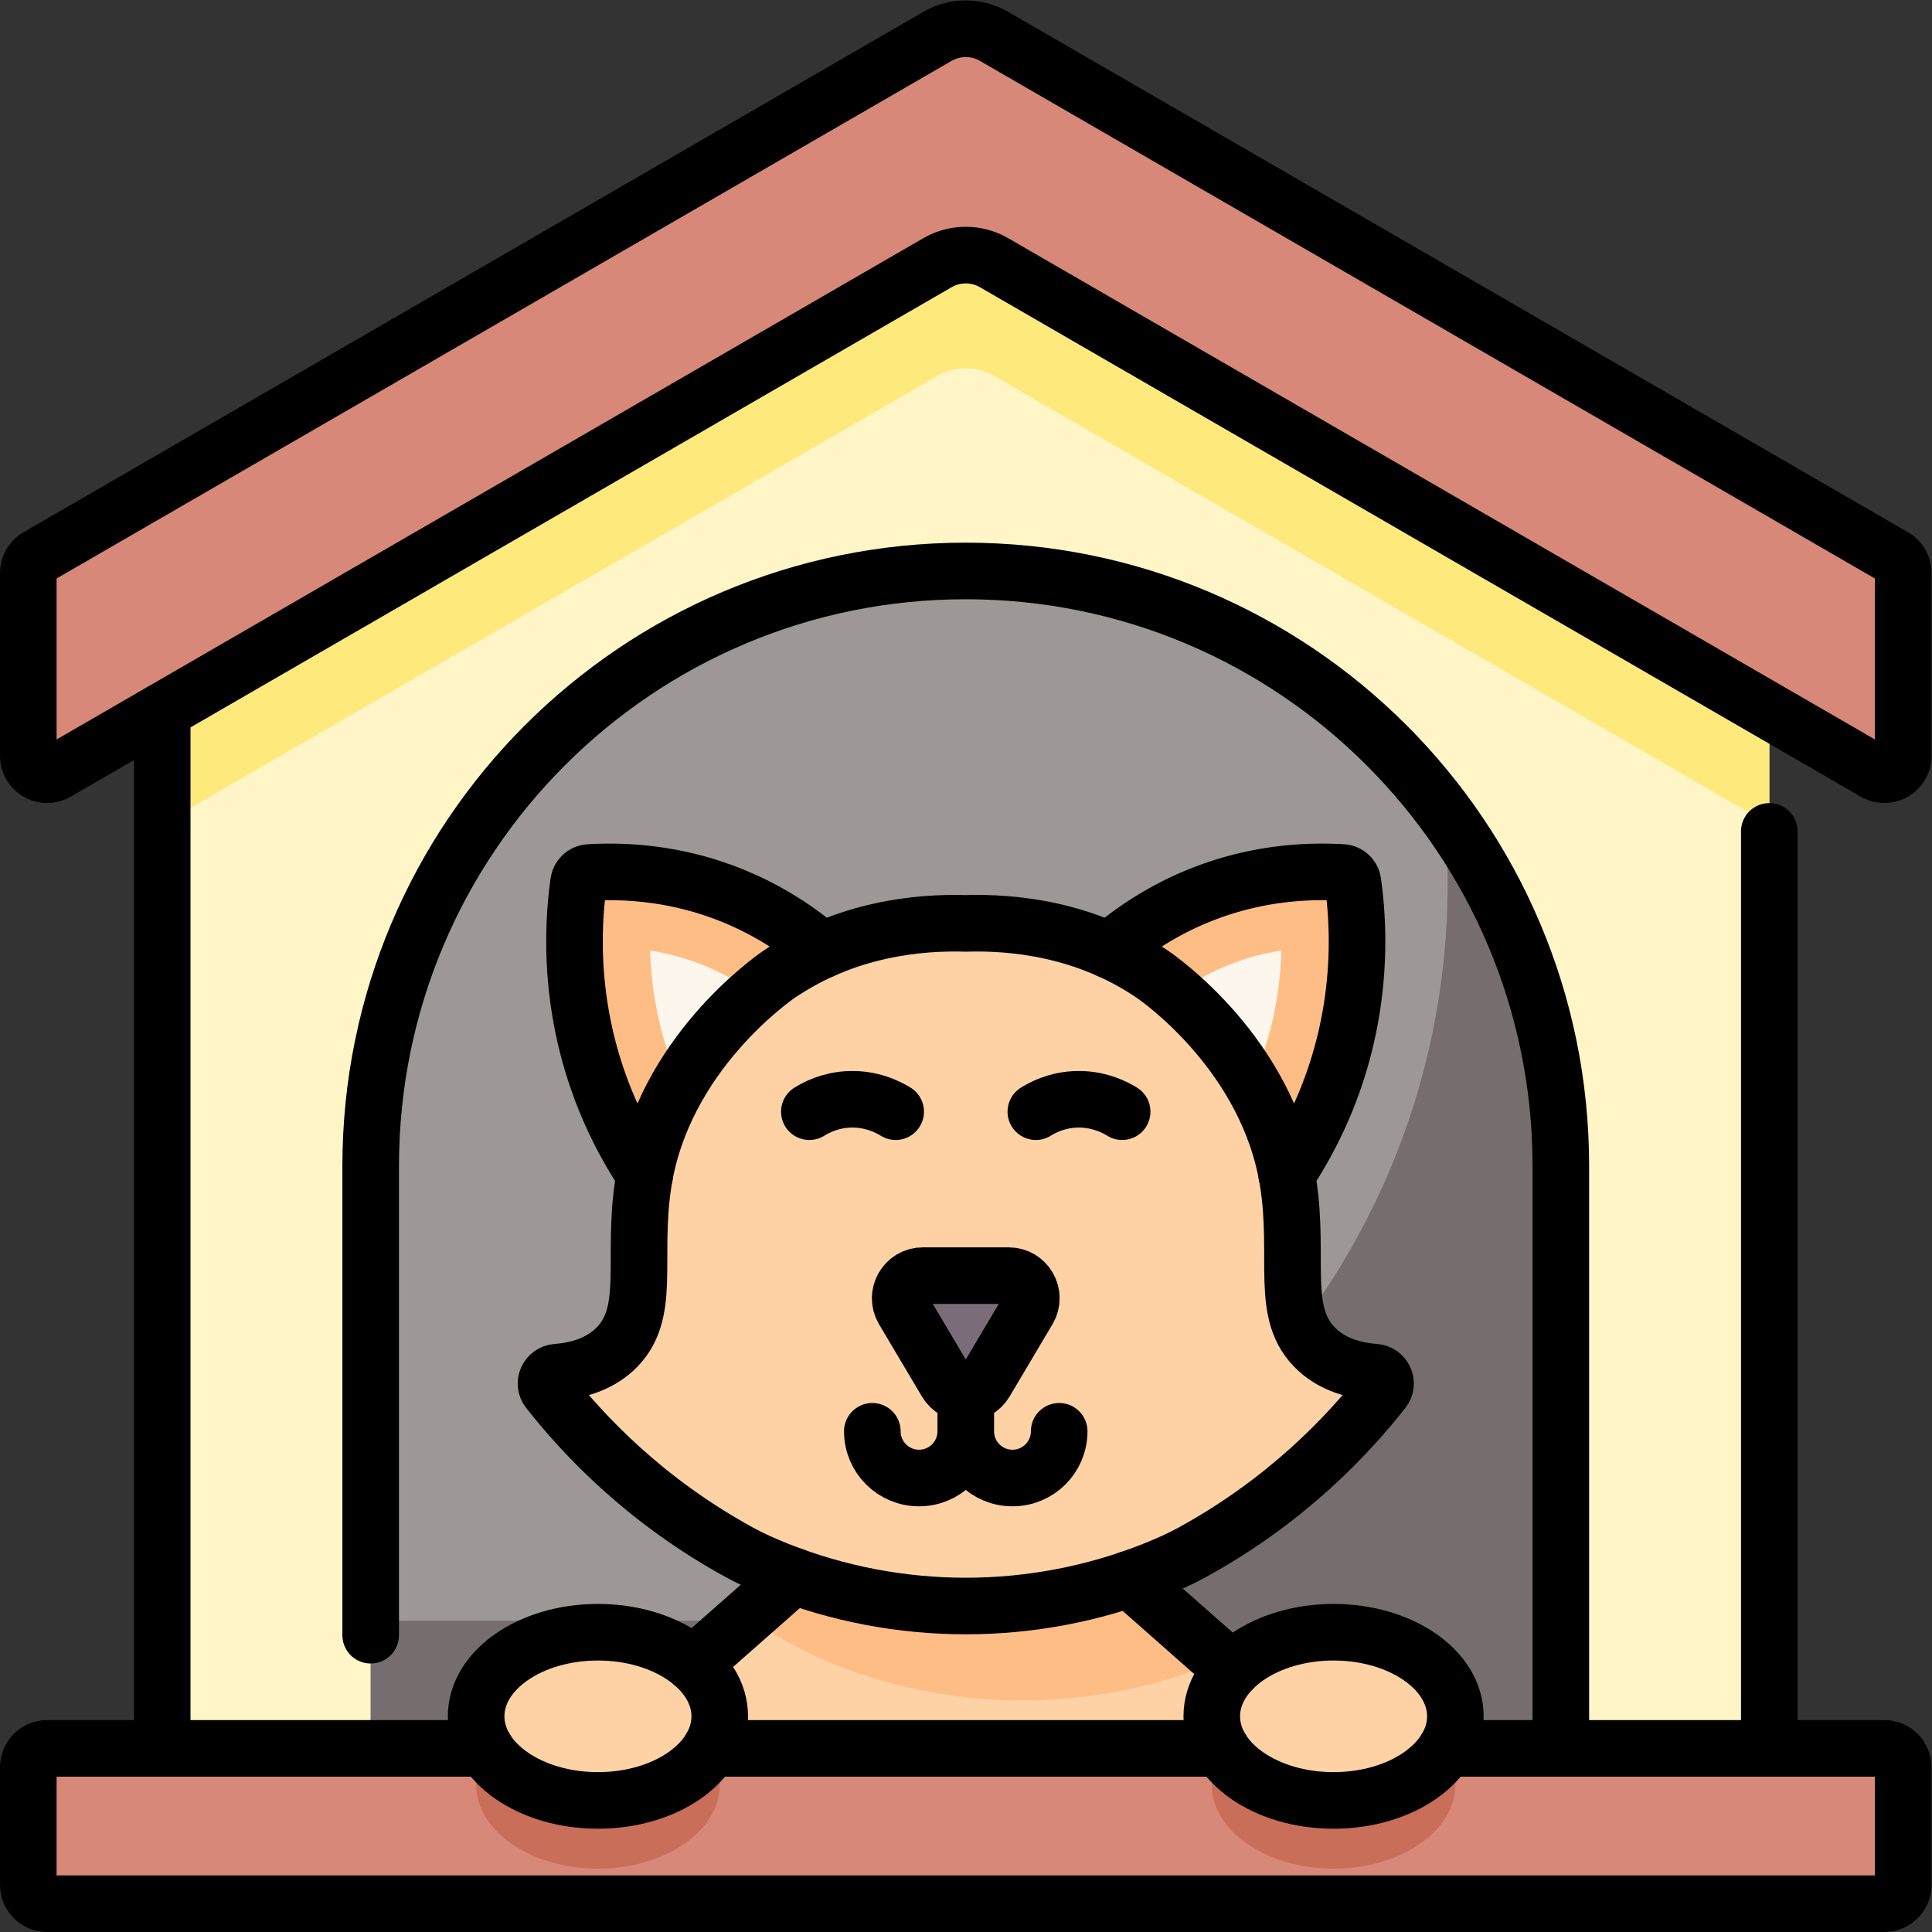<svg xmlns="http://www.w3.org/2000/svg" version="1.1" xmlns:xlink="http://www.w3.org/1999/xlink" width="512" height="512" x="0" y="0" viewBox="0 0 682.667 682.667" style="enable-background:new 0 0 512 512" xml:space="preserve" class=""><rect x="0" y="0" width="682.667" height="682.667" fill="#333333" stroke="none"/><g><defs><clipPath id="a" clipPathUnits="userSpaceOnUse"><path d="M0 512h512V0H0Z" fill="#000000" opacity="1" data-original="#000000"></path></clipPath></defs><g clip-path="url(#a)" transform="matrix(1.333 0 0 -1.333 0 682.667)"><path d="m0 0-233.487 135.036a15 15 0 0 1-15.019 0L-481.993 0c-3.334-1.928-7.504.478-7.504 4.328v48.448c0 1.786.952 3.435 2.497 4.328l238.494 137.932a15 15 0 0 0 15.019 0L5.007 57.104a4.997 4.997 0 0 0 2.496-4.328V4.328C7.503.478 3.333-1.928 0 0" style="fill-opacity:1;fill-rule:nonzero;stroke:none" transform="translate(496.997 307.45)" fill="#d78878" data-original="#d78878" class=""></path><path d="m0 0 205.49 118.84a14.986 14.986 0 0 0 15.02 0L426 0v-286.14c0-16.568-13.432-30-30-30H30c-16.568 0-30 13.432-30 30z" style="fill-opacity:1;fill-rule:nonzero;stroke:none" transform="translate(43 323.64)" fill="#fff5c6" data-original="#fff5c6" class=""></path><path d="m0 0-205.49-118.84v-29.999L0-29.995a15.001 15.001 0 0 0 15.02 0l205.49-118.844v29.999L15.02 0A14.986 14.986 0 0 1 0 0" style="fill-opacity:1;fill-rule:nonzero;stroke:none" transform="translate(248.49 442.48)" fill="#fee97d" data-original="#fee97d" class=""></path><path d="M0 0h-315.476v195.544c0 87.117 70.622 157.738 157.738 157.738S0 282.661 0 195.544Z" style="fill-opacity:1;fill-rule:nonzero;stroke:none" transform="translate(413.738 7.5)" fill="#9e9797" data-original="#9e9797" class=""></path><path d="M0 0a159.17 159.17 0 0 0 1.158-19.131c0-107.996-87.548-195.545-195.544-195.545h-89.931v-75H31.158v195.545C31.158-58.85 19.572-26.275 0 0" style="fill-opacity:1;fill-rule:nonzero;stroke:none" transform="translate(382.58 297.176)" fill="#766e6e" data-original="#766e6e" class=""></path><path d="M0 0h-487a5 5 0 0 0-5 5v31.171a5 5 0 0 0 5 5H0a5 5 0 0 0 5-5V5a5 5 0 0 0-5-5" style="fill-opacity:1;fill-rule:nonzero;stroke:none" transform="translate(499.5 7.5)" fill="#d78878" data-original="#d78878" class=""></path><path d="M0 0h-191.751l60 52.908H-60Z" style="fill-opacity:1;fill-rule:nonzero;stroke:none" transform="translate(350.252 48.671)" fill="#fed2a4" data-original="#fed2a4" class=""></path><path d="M0 0c0-12.313 14.456-22.293 32.287-22.293 17.832 0 32.287 9.98 32.287 22.293 0 3.429-1.124 6.676-3.127 9.578H3.127C1.124 6.676 0 3.429 0 0" style="fill-opacity:1;fill-rule:nonzero;stroke:none" transform="translate(321.213 39.093)" fill="#c96e59" data-original="#c96e59"></path><path d="M0 0c0-12.313-14.456-22.293-32.287-22.293-17.832 0-32.287 9.98-32.287 22.293 0 12.312 14.455 22.293 32.287 22.293C-14.456 22.293 0 12.312 0 0" style="fill-opacity:1;fill-rule:nonzero;stroke:none" transform="translate(385.787 57.171)" fill="#fed2a4" data-original="#fed2a4" class=""></path><path d="M0 0c0-12.313 14.456-22.293 32.287-22.293 17.832 0 32.287 9.98 32.287 22.293 0 3.429-1.124 6.676-3.127 9.578H3.127C1.124 6.676 0 3.429 0 0" style="fill-opacity:1;fill-rule:nonzero;stroke:none" transform="translate(126.213 39.093)" fill="#c96e59" data-original="#c96e59"></path><path d="M0 0c0-12.313-14.456-22.293-32.287-22.293-17.832 0-32.287 9.98-32.287 22.293 0 12.312 14.455 22.293 32.287 22.293C-14.456 22.293 0 12.312 0 0" style="fill-opacity:1;fill-rule:nonzero;stroke:none" transform="translate(190.787 57.171)" fill="#fed2a4" data-original="#fed2a4" class=""></path><path d="M0 0c3.92 7.602 19.541 35.67 52.758 46.831 12.904 4.335 24.623 4.829 33.158 4.323a2.98 2.98 0 0 0 2.775-2.564c1.592-11.248 3.264-35.887-9.257-62.817-12.553-27.001-32.438-41.389-40.903-46.831Z" style="fill-opacity:1;fill-rule:nonzero;stroke:none" transform="translate(269.933 229.694)" fill="#ffbd86" data-original="#ffbd86"></path><path d="M0 0c6.688 9.536 18.17 21.758 35.634 27.625a65.652 65.652 0 0 0 10.601 2.6c-.277-10.207-2.262-22.999-8.43-36.267a90.828 90.828 0 0 0-17.811-25.641Z" style="fill-opacity:1;fill-rule:nonzero;stroke:none" transform="translate(293.426 229.94)" fill="#fdf6ec" data-original="#fdf6ec" class=""></path><path d="M0 0c-3.92 7.602-19.541 35.67-52.758 46.831-12.904 4.335-24.623 4.829-33.158 4.323a2.98 2.98 0 0 1-2.775-2.564c-1.592-11.248-3.264-35.887 9.257-62.817 12.553-27.001 32.438-41.389 40.903-46.831z" style="fill-opacity:1;fill-rule:nonzero;stroke:none" transform="translate(242.067 229.694)" fill="#ffbd86" data-original="#ffbd86"></path><path d="M0 0a90.862 90.862 0 0 0-17.811 25.641c-6.168 13.268-8.153 26.059-8.43 36.267a65.65 65.65 0 0 0 10.601-2.599c17.464-5.868 28.946-18.09 35.634-27.626z" style="fill-opacity:1;fill-rule:nonzero;stroke:none" transform="translate(198.58 198.257)" fill="#fdf6ec" data-original="#fdf6ec" class=""></path><path d="M0 0h-71.751l-20.486-18.064c7.135-4.802 14.756-9.266 23.203-12.621C-36.155-43.74.89-43.376 33.437-29.485z" style="fill-opacity:1;fill-rule:nonzero;stroke:none" transform="translate(290.252 101.58)" fill="#ffbd86" data-original="#ffbd86"></path><path d="M0 0c-10.253 9.415-4.524 23.997-7.771 44.508-5.341 33.736-34.123 53.815-36.03 55.105-17.801 12.039-36.99 13.811-49.395 13.433-12.404.378-31.594-1.394-49.394-13.433-1.908-1.29-30.69-21.369-36.031-55.105-3.247-20.511 2.483-35.093-7.771-44.508-4.365-4.008-10.013-5.511-15.263-5.919-2.401-.187-3.666-2.938-2.178-4.832 9.396-11.964 25.677-29.273 50.646-42.941 3.028-1.658 6.499-3.229 10.209-4.703 31.93-12.678 67.635-12.678 99.564 0 3.711 1.474 7.181 3.045 10.209 4.703 24.969 13.668 41.25 30.977 50.647 42.941 1.488 1.894.222 4.645-2.179 4.832C10.014-5.511 4.365-4.008 0 0" style="fill-opacity:1;fill-rule:nonzero;stroke:none" transform="translate(349.196 154.315)" fill="#fed2a4" data-original="#fed2a4" class=""></path><path d="M0 0a7.5 7.5 0 0 1-7.5-7.5 4.888 4.888 0 0 0-4.883-4.883A4.889 4.889 0 0 0-17.267-7.5v25.098a7.5 7.5 0 0 1-15 0V-7.5a4.889 4.889 0 0 0-4.884-4.883A4.888 4.888 0 0 0-42.034-7.5a7.5 7.5 0 0 1-15 0c0-10.964 8.919-19.883 19.883-19.883 4.682 0 8.983 1.636 12.384 4.354a19.772 19.772 0 0 1 12.384-4.354C-1.419-27.383 7.5-18.464 7.5-7.5A7.5 7.5 0 0 1 0 0" style="fill-opacity:1;fill-rule:nonzero;stroke:none" transform="translate(280.767 140.223)" fill="#ffbd86" data-original="#ffbd86"></path><path d="M0 0h22.761c4.651 0 7.533-5.063 5.159-9.063L16.54-28.23c-2.325-3.916-7.994-3.916-10.319 0L-5.159-9.063C-7.534-5.063-4.651 0 0 0" style="fill-opacity:1;fill-rule:nonzero;stroke:none" transform="translate(244.62 173.988)" fill="#7a6d79" data-original="#7a6d79"></path><path d="m0 0-233.487 135.036a15 15 0 0 1-15.019 0L-481.993 0c-3.334-1.928-7.504.478-7.504 4.328v48.448c0 1.786.952 3.435 2.497 4.328l238.494 137.932a15 15 0 0 0 15.019 0L5.007 57.104a4.997 4.997 0 0 0 2.496-4.328V4.328C7.503.478 3.333-1.928 0 0Z" style="stroke-width:15;stroke-linecap:round;stroke-linejoin:round;stroke-miterlimit:10;stroke-dasharray:none;stroke-opacity:1" transform="translate(496.997 307.45)" fill="none" stroke="#000000" stroke-width="15" stroke-linecap="round" stroke-linejoin="round" stroke-miterlimit="10" stroke-dasharray="none" stroke-opacity="" data-original="#000000" class=""></path><path d="M0 0v274.97" style="stroke-width:15;stroke-linecap:round;stroke-linejoin:round;stroke-miterlimit:10;stroke-dasharray:none;stroke-opacity:1" transform="translate(43 48.67)" fill="none" stroke="#000000" stroke-width="15" stroke-linecap="round" stroke-linejoin="round" stroke-miterlimit="10" stroke-dasharray="none" stroke-opacity="" data-original="#000000" class=""></path><path d="M0 0v243.075" style="stroke-width:15;stroke-linecap:round;stroke-linejoin:round;stroke-miterlimit:10;stroke-dasharray:none;stroke-opacity:1" transform="translate(469 48.67)" fill="none" stroke="#000000" stroke-width="15" stroke-linecap="round" stroke-linejoin="round" stroke-miterlimit="10" stroke-dasharray="none" stroke-opacity="" data-original="#000000" class=""></path><path d="M0 0v124.37c0 87.12 70.62 157.74 157.74 157.74 43.56 0 83-17.66 111.54-46.2 28.54-28.54 46.2-67.98 46.2-111.54V-30" style="stroke-width:15;stroke-linecap:round;stroke-linejoin:round;stroke-miterlimit:10;stroke-dasharray:none;stroke-opacity:1" transform="translate(98.26 78.67)" fill="none" stroke="#000000" stroke-width="15" stroke-linecap="round" stroke-linejoin="round" stroke-miterlimit="10" stroke-dasharray="none" stroke-opacity="" data-original="#000000" class=""></path><path d="M0 0h116.15c2.76 0 5-2.24 5-5v-31.17c0-2.76-2.24-5-5-5h-487c-2.76 0-5 2.24-5 5V-5c0 2.76 2.24 5 5 5h116.15" style="stroke-width:15;stroke-linecap:round;stroke-linejoin:round;stroke-miterlimit:10;stroke-dasharray:none;stroke-opacity:1" transform="translate(383.35 48.67)" fill="none" stroke="#000000" stroke-width="15" stroke-linecap="round" stroke-linejoin="round" stroke-miterlimit="10" stroke-dasharray="none" stroke-opacity="" data-original="#000000" class=""></path><path d="M0 0h-135.3" style="stroke-width:15;stroke-linecap:round;stroke-linejoin:round;stroke-miterlimit:10;stroke-dasharray:none;stroke-opacity:1" transform="translate(323.65 48.67)" fill="none" stroke="#000000" stroke-width="15" stroke-linecap="round" stroke-linejoin="round" stroke-miterlimit="10" stroke-dasharray="none" stroke-opacity="" data-original="#000000" class=""></path><path d="m0 0-27.26 24.05" style="stroke-width:15;stroke-linecap:round;stroke-linejoin:round;stroke-miterlimit:10;stroke-dasharray:none;stroke-opacity:1" transform="translate(326.61 69.51)" fill="none" stroke="#000000" stroke-width="15" stroke-linecap="round" stroke-linejoin="round" stroke-miterlimit="10" stroke-dasharray="none" stroke-opacity="" data-original="#000000" class=""></path><path d="m0 0-26.51-23.37" style="stroke-width:15;stroke-linecap:round;stroke-linejoin:round;stroke-miterlimit:10;stroke-dasharray:none;stroke-opacity:1" transform="translate(210.33 94.37)" fill="none" stroke="#000000" stroke-width="15" stroke-linecap="round" stroke-linejoin="round" stroke-miterlimit="10" stroke-dasharray="none" stroke-opacity="" data-original="#000000" class=""></path><path d="M0 0c0-12.313-14.456-22.293-32.287-22.293-17.832 0-32.287 9.98-32.287 22.293 0 12.312 14.455 22.293 32.287 22.293C-14.456 22.293 0 12.312 0 0Z" style="stroke-width:15;stroke-linecap:round;stroke-linejoin:round;stroke-miterlimit:10;stroke-dasharray:none;stroke-opacity:1" transform="translate(385.787 57.171)" fill="none" stroke="#000000" stroke-width="15" stroke-linecap="round" stroke-linejoin="round" stroke-miterlimit="10" stroke-dasharray="none" stroke-opacity="" data-original="#000000" class=""></path><path d="M0 0c0-12.313-14.456-22.293-32.287-22.293-17.832 0-32.287 9.98-32.287 22.293 0 12.312 14.455 22.293 32.287 22.293C-14.456 22.293 0 12.312 0 0Z" style="stroke-width:15;stroke-linecap:round;stroke-linejoin:round;stroke-miterlimit:10;stroke-dasharray:none;stroke-opacity:1" transform="translate(190.787 57.171)" fill="none" stroke="#000000" stroke-width="15" stroke-linecap="round" stroke-linejoin="round" stroke-miterlimit="10" stroke-dasharray="none" stroke-opacity="" data-original="#000000" class=""></path><path d="M0 0c7.56 6.43 17.02 12.39 28.62 16.29 12.9 4.34 24.62 4.83 33.16 4.33a2.985 2.985 0 0 0 2.77-2.57c1.6-11.24 3.27-35.88-9.25-62.81-2.52-5.41-5.33-10.31-8.29-14.74" style="stroke-width:15;stroke-linecap:round;stroke-linejoin:round;stroke-miterlimit:10;stroke-dasharray:none;stroke-opacity:1" transform="translate(294.07 260.23)" fill="none" stroke="#000000" stroke-width="15" stroke-linecap="round" stroke-linejoin="round" stroke-miterlimit="10" stroke-dasharray="none" stroke-opacity="" data-original="#000000" class=""></path><path d="M0 0c-2.96 4.43-5.77 9.33-8.29 14.74-12.52 26.93-10.85 51.57-9.25 62.81.2 1.41 1.35 2.48 2.77 2.57 8.54.5 20.26.01 33.16-4.33 11.6-3.9 21.06-9.86 28.62-16.29" style="stroke-width:15;stroke-linecap:round;stroke-linejoin:round;stroke-miterlimit:10;stroke-dasharray:none;stroke-opacity:1" transform="translate(170.92 200.73)" fill="none" stroke="#000000" stroke-width="15" stroke-linecap="round" stroke-linejoin="round" stroke-miterlimit="10" stroke-dasharray="none" stroke-opacity="" data-original="#000000" class=""></path><path d="M0 0c-10.253 9.415-4.524 23.997-7.771 44.508-5.341 33.736-34.123 53.815-36.03 55.105-17.801 12.039-36.99 13.811-49.395 13.433-12.404.378-31.594-1.394-49.394-13.433-1.908-1.29-30.69-21.369-36.031-55.105-3.247-20.511 2.483-35.093-7.771-44.508-4.365-4.008-10.013-5.511-15.263-5.919-2.401-.187-3.666-2.938-2.178-4.832 9.396-11.964 25.677-29.273 50.646-42.941 3.028-1.658 6.499-3.229 10.209-4.703 31.93-12.678 67.635-12.678 99.564 0 3.711 1.474 7.181 3.045 10.209 4.703 24.969 13.668 41.25 30.977 50.647 42.941 1.488 1.894.222 4.645-2.179 4.832C10.014-5.511 4.365-4.008 0 0Z" style="stroke-width:15;stroke-linecap:round;stroke-linejoin:round;stroke-miterlimit:10;stroke-dasharray:none;stroke-opacity:1" transform="translate(349.196 154.315)" fill="none" stroke="#000000" stroke-width="15" stroke-linecap="round" stroke-linejoin="round" stroke-miterlimit="10" stroke-dasharray="none" stroke-opacity="" data-original="#000000" class=""></path><path d="M0 0h22.761c4.651 0 7.533-5.063 5.159-9.063L16.54-28.23c-2.325-3.916-7.994-3.916-10.319 0L-5.159-9.063C-7.534-5.063-4.651 0 0 0Z" style="stroke-width:15;stroke-linecap:round;stroke-linejoin:round;stroke-miterlimit:10;stroke-dasharray:none;stroke-opacity:1" transform="translate(244.62 173.988)" fill="none" stroke="#000000" stroke-width="15" stroke-linecap="round" stroke-linejoin="round" stroke-miterlimit="10" stroke-dasharray="none" stroke-opacity="" data-original="#000000" class=""></path><path d="M0 0v-10.098c0-6.839 5.544-12.383 12.384-12.383 6.839 0 12.383 5.544 12.383 12.383M0 0v-10.098c0-6.839-5.544-12.383-12.384-12.383-6.839 0-12.383 5.544-12.383 12.383" style="stroke-width:15;stroke-linecap:round;stroke-linejoin:round;stroke-miterlimit:10;stroke-dasharray:none;stroke-opacity:1" transform="translate(256 142.82)" fill="none" stroke="#000000" stroke-width="15" stroke-linecap="round" stroke-linejoin="round" stroke-miterlimit="10" stroke-dasharray="none" stroke-opacity="" data-original="#000000" class=""></path><path d="M0 0c1.722 1.075 5.238 2.94 10.046 3.25C16.455 3.663 21.177 1.054 22.88 0" style="stroke-width:15;stroke-linecap:round;stroke-linejoin:round;stroke-miterlimit:10;stroke-dasharray:none;stroke-opacity:1" transform="translate(274.578 217.446)" fill="none" stroke="#000000" stroke-width="15" stroke-linecap="round" stroke-linejoin="round" stroke-miterlimit="10" stroke-dasharray="none" stroke-opacity="" data-original="#000000" class=""></path><path d="M0 0c1.722 1.075 5.238 2.94 10.046 3.25C16.455 3.663 21.177 1.054 22.88 0" style="stroke-width:15;stroke-linecap:round;stroke-linejoin:round;stroke-miterlimit:10;stroke-dasharray:none;stroke-opacity:1" transform="translate(214.542 217.446)" fill="none" stroke="#000000" stroke-width="15" stroke-linecap="round" stroke-linejoin="round" stroke-miterlimit="10" stroke-dasharray="none" stroke-opacity="" data-original="#000000" class=""></path></g></g></svg>
